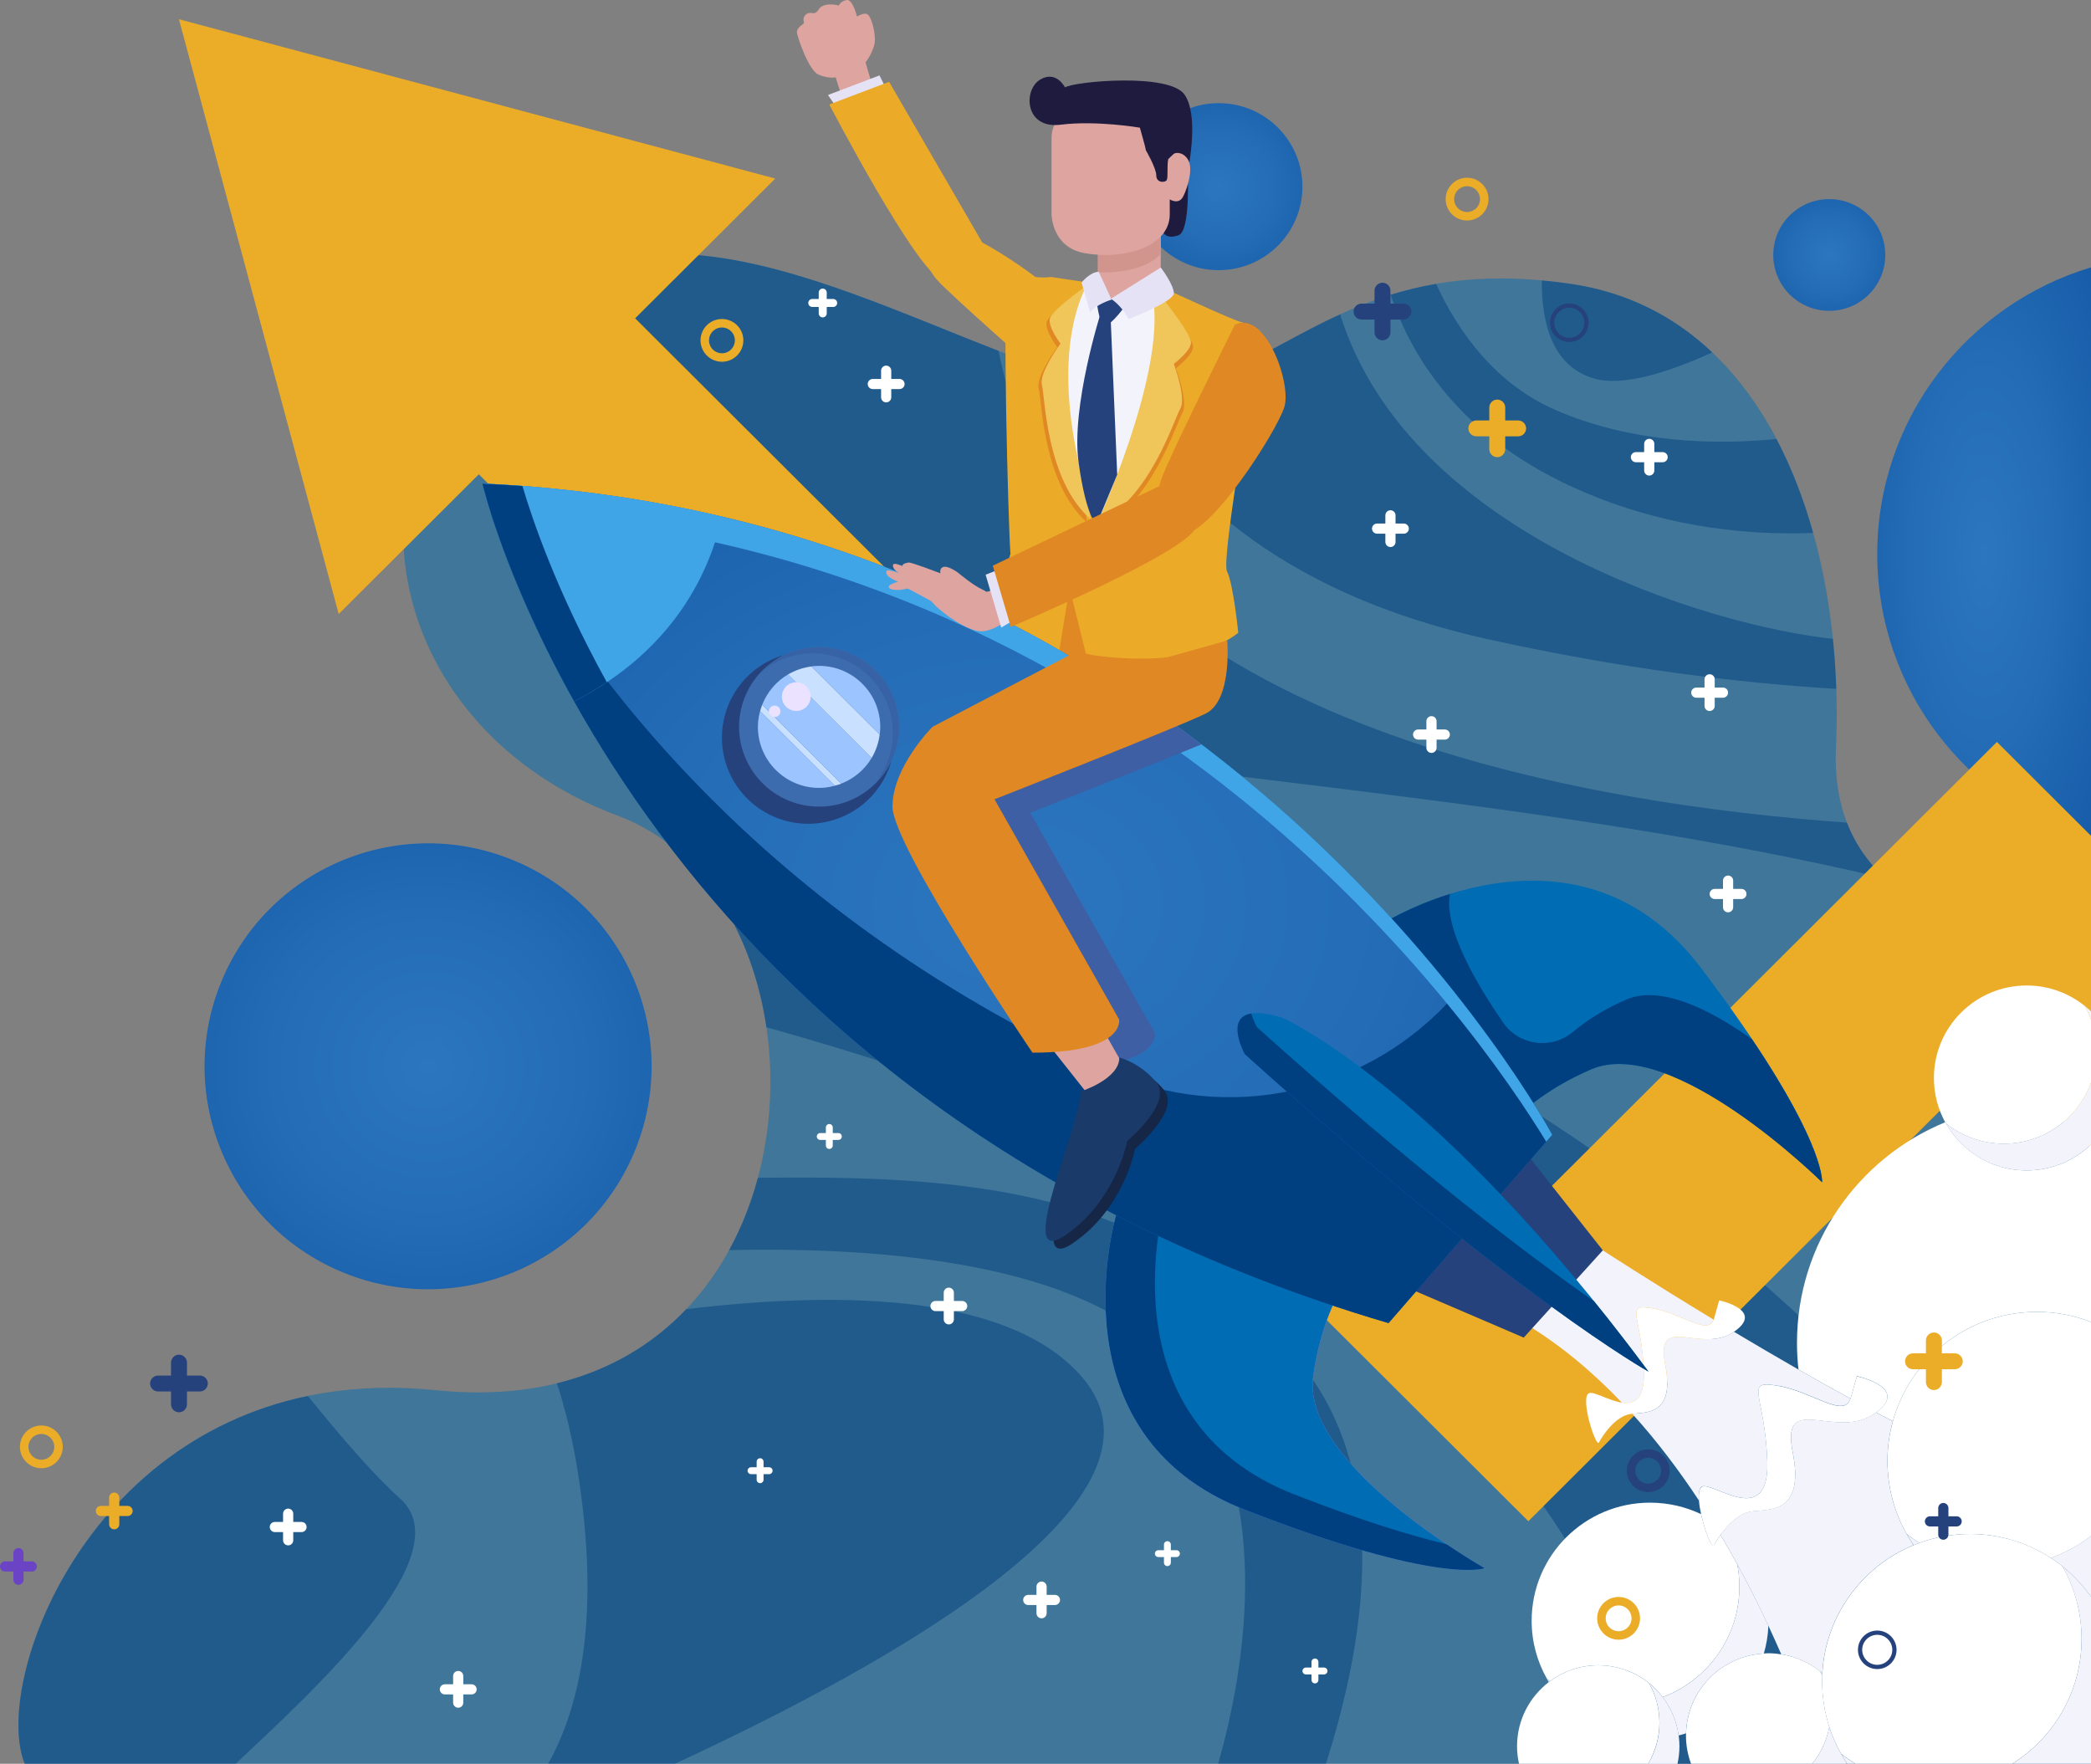 <svg width="492" height="415" viewBox="0 0 492 415" fill="none" xmlns="http://www.w3.org/2000/svg">
<rect x="0" y="0" width="492" height="415" fill="#808080" stroke="none"/>
<g clip-path="url(#clip0_100_32)">
<path opacity="0.5" d="M492 221.143C492 221.143 429.824 224.269 431.99 176.019C434.155 127.769 416.878 73.811 369.717 66.811C306.234 57.386 297.16 103.234 252.213 88.764C207.266 74.294 157.781 41.455 120.626 72.894C76.864 109.932 91.322 171.747 145.416 191.95C201.398 212.864 195.251 336.567 102.635 327.105C25.88 319.273 -2.843 393.808 5.82 415H492V221.143Z" fill="#006CB3"/>
<path d="M80.059 299.119C53.356 287.735 40.959 256.914 52.371 230.277C63.784 203.641 94.683 191.275 121.386 202.659C148.09 214.042 160.486 244.864 149.074 271.501C137.662 298.137 106.763 310.502 80.059 299.119Z" fill="url(#paint0_radial_100_32)"/>
<path d="M492 62.913V197.803C462.914 189.102 441.705 162.213 441.705 130.364C441.705 98.515 462.914 71.615 492 62.913Z" fill="url(#paint1_radial_100_32)"/>
<path d="M286.755 63.565C275.877 63.565 267.058 54.768 267.058 43.917C267.058 33.066 275.877 24.27 286.755 24.27C297.633 24.27 306.452 33.066 306.452 43.917C306.452 54.768 297.633 63.565 286.755 63.565Z" fill="url(#paint2_radial_100_32)"/>
<path d="M430.417 73.135C423.14 73.135 417.241 67.251 417.241 59.993C417.241 52.734 423.14 46.85 430.417 46.85C437.694 46.85 443.593 52.734 443.593 59.993C443.593 67.251 437.694 73.135 430.417 73.135Z" fill="url(#paint3_radial_100_32)"/>
<path d="M206.261 23.57L203.66 14.687C203.66 14.687 205.862 11.791 205.862 9.389C205.862 6.988 204.967 3.995 204.156 3.403C203.358 2.8 201.652 3.898 201.652 3.898C201.652 3.898 200.647 -0.193 199.244 3.45646e-05C197.841 0.205 197.345 1.303 197.345 1.303C197.345 1.303 194.344 0.41 192.844 1.907C192.844 1.907 192.444 2.703 191.84 3.005C191.235 3.307 190.242 2.607 189.432 3.609C188.633 4.61 189.432 5.31 189.033 5.6C188.633 5.902 187.327 6.698 187.532 7.796C187.738 8.895 190.23 16.582 192.638 17.584C195.046 18.585 196.643 18.187 196.643 18.187C196.643 18.187 199.05 26.672 200.551 27.275C202.051 27.878 206.854 26.382 206.261 23.582V23.57Z" fill="#DEA49F"/>
<g opacity="0.5">
<path d="M306.234 298.334C263.9 267.414 219.776 252.824 180.333 241.696C177.841 224.813 170.437 209.353 158.568 199.589C160.842 199.734 163.153 199.855 165.512 199.927C329.791 205.37 433.635 313.408 472.327 362.068C477.687 368.802 484.438 374.438 492 378.903V415.012H388.397C384.55 387.255 367.6 343.156 306.234 298.334Z" fill="#004080"/>
<path d="M374.98 89.03C365.325 86.194 362.675 76.08 362.784 65.979C365.022 66.184 367.321 66.449 369.717 66.811C383.098 68.803 394.072 74.572 402.88 82.923C392.463 87.666 381.755 91.033 374.98 89.042V89.03Z" fill="#004080"/>
<path d="M116.839 76.309C118.049 75.151 119.307 74.016 120.626 72.906C153.075 45.438 194.949 67.029 234.972 82.573C252.201 172.121 377.835 189.476 434.567 193.555C436.636 198.901 439.806 203.21 443.605 206.698C366.22 188.281 276.737 183.08 223.284 172.857C122.876 153.656 116.839 76.321 116.839 76.321V76.309Z" fill="#004080"/>
<path d="M72.448 328.457C80.712 338.715 88.491 347.574 94.093 352.546C108.805 365.58 74.783 396.849 55.437 415.012H5.832C-1.585 396.873 18.402 339.657 72.448 328.457Z" fill="#004080"/>
<path d="M136.015 346.729C134.805 338.968 133.124 331.908 131.043 325.464C143.601 322.386 153.704 316.183 161.459 308.037C199.8 303.439 238.19 304.863 254.681 324.112C278.758 352.232 211.694 390.513 158.785 415H128.974C136.886 400.844 141.097 379.362 136.015 346.729Z" fill="#004080"/>
<path d="M375.791 117.041C344.636 104.875 332.186 84.407 327.226 69.358C330.565 68.32 334.11 67.451 337.909 66.799C343.414 78.844 352.464 90.562 365.845 96.403C384.211 104.417 404.017 104.658 417.979 103.294C421.573 110.113 424.428 117.559 426.618 125.392C411.301 125.983 393.806 124.089 375.791 117.065V117.041Z" fill="#004080"/>
<path d="M274.91 319.429C254.403 297.163 207.822 293.313 171.562 294.146C174.49 288.8 176.74 283.055 178.337 277.117C223.03 276.671 276.374 277.938 308.569 324.112C325.483 348.382 322.422 382.186 311.981 415H286.622C292.611 394.001 301.395 348.165 274.922 319.429H274.91Z" fill="#004080"/>
<path d="M263.295 91.25C283.984 93.748 296.954 82.38 315.32 73.956C331.666 126.321 403.11 147.381 431.264 150.314C431.663 154.224 431.929 158.146 432.062 162.08C409.159 160.717 381.767 157.362 350.492 150.495C299.459 139.283 275.007 113.746 263.295 91.262V91.25Z" fill="#004080"/>
</g>
<path d="M149.445 74.897L359.614 284.54L469.859 174.571L492 196.657V270.045L469.859 247.96L359.614 357.928L112.665 111.598L79.695 144.472L42.104 4.526L182.414 42.011L149.445 74.897Z" fill="#EBAC28"/>
<path d="M445.383 334.407C444.064 333.731 442.746 333.031 441.415 332.331C449.46 326.454 436.926 323.787 436.926 323.787L435.486 328.891C435.462 328.964 435.426 329.012 435.402 329.085C431.3 326.852 427.199 324.547 423.17 322.242C422.94 320.19 422.819 318.102 422.819 315.978C422.819 292.529 437.241 272.447 457.712 264.047C457.76 264.132 457.821 264.216 457.869 264.301C457.869 264.301 457.869 264.301 457.857 264.289C458.111 264.735 458.389 265.182 458.668 265.604C458.789 265.785 458.922 265.966 459.043 266.147C459.273 266.485 459.527 266.811 459.781 267.125C459.914 267.294 460.059 267.475 460.192 267.644C460.555 268.078 460.93 268.489 461.329 268.887C461.462 269.02 461.608 269.152 461.753 269.297C462.067 269.599 462.382 269.889 462.709 270.166C462.866 270.299 463.023 270.432 463.181 270.564C463.628 270.926 464.088 271.276 464.572 271.602C464.705 271.687 464.826 271.771 464.959 271.856C465.358 272.121 465.77 272.363 466.181 272.604C466.35 272.701 466.508 272.785 466.677 272.882C467.209 273.159 467.754 273.425 468.31 273.666C468.407 273.702 468.504 273.738 468.613 273.787C469.109 273.992 469.605 274.173 470.113 274.33C470.283 274.378 470.44 274.438 470.609 274.487C471.214 274.668 471.819 274.825 472.448 274.957C472.497 274.957 472.557 274.969 472.606 274.981C473.186 275.102 473.779 275.187 474.384 275.247C474.553 275.271 474.723 275.283 474.892 275.295C475.546 275.356 476.211 275.392 476.876 275.392C482.756 275.392 488.092 273.063 492.012 269.285V311.042C488.068 309.509 483.773 308.665 479.272 308.665C463.096 308.665 449.485 319.563 445.383 334.407Z" fill="white"/>
<path d="M403.315 363.54C403.569 363.021 404.102 362.14 404.816 361.139C406.195 363.444 407.502 365.749 408.76 368.03C409.087 369.731 409.268 371.493 409.268 373.304C409.268 385.203 401.767 395.353 391.217 399.311C391.204 399.287 391.18 399.263 391.168 399.251C391.083 399.142 390.999 399.022 390.914 398.901C390.067 397.851 389.111 396.898 388.059 396.053C388.047 396.041 388.022 396.017 388.01 396.005C388.01 396.005 388.01 396.005 388.01 396.017C384.732 393.386 380.582 391.817 376.057 391.817C371.822 391.817 367.914 393.205 364.744 395.546C364.49 395.353 364.224 395.184 363.97 394.979C361.695 390.948 360.389 386.314 360.389 381.353C360.389 366.002 372.863 353.56 388.252 353.56C392.547 353.56 396.613 354.537 400.254 356.263C401.138 360.282 402.831 364.494 403.303 363.528L403.315 363.54Z" fill="white"/>
<path d="M364.442 395.787C364.284 395.522 364.127 395.256 363.982 394.991C364.127 395.256 364.297 395.51 364.466 395.775C364.466 395.775 364.466 395.775 364.454 395.787H364.442Z" fill="white"/>
<path d="M409.268 373.315C409.268 371.517 409.087 369.755 408.76 368.042C411.494 373.026 413.938 377.889 416.092 382.5C415.995 384.768 415.632 386.965 415.027 389.053C404.985 389.608 396.988 397.754 396.709 407.843C396.141 408.025 395.56 408.193 394.967 408.338C394.967 408.266 394.943 408.206 394.931 408.133C394.858 407.662 394.786 407.204 394.689 406.757C394.628 406.504 394.568 406.262 394.495 406.021C394.386 405.611 394.265 405.188 394.132 404.79C394.048 404.549 393.963 404.307 393.866 404.066C393.709 403.668 393.552 403.282 393.37 402.895C393.261 402.678 393.164 402.449 393.056 402.232C392.85 401.833 392.632 401.447 392.402 401.061C392.293 400.88 392.184 400.687 392.063 400.506C391.797 400.095 391.507 399.709 391.217 399.323C401.755 395.365 409.268 385.215 409.268 373.315Z" fill="#F3F3FB"/>
<path d="M364.454 395.775C364.297 395.51 364.127 395.256 363.97 394.991C364.224 395.184 364.49 395.365 364.744 395.558C364.647 395.63 364.551 395.703 364.454 395.775Z" fill="#F3F3FB"/>
<path d="M364.442 395.787C364.442 395.787 364.442 395.787 364.454 395.775C364.551 395.703 364.647 395.63 364.744 395.558C367.914 393.229 371.81 391.829 376.057 391.829C380.582 391.829 384.731 393.41 388.01 396.028C389.571 398.792 390.454 401.966 390.454 405.357C390.454 408.749 389.474 412.176 387.805 415H357.412C357.122 413.673 356.952 412.297 356.952 410.873C356.952 404.718 359.893 399.263 364.43 395.775L364.442 395.787Z" fill="white"/>
<path d="M394.144 404.778C394.278 405.189 394.399 405.599 394.507 406.009C394.399 405.599 394.278 405.177 394.144 404.778Z" fill="white"/>
<path d="M392.076 400.506C391.797 400.072 391.495 399.661 391.18 399.251C391.192 399.275 391.217 399.299 391.229 399.311C391.531 399.697 391.809 400.096 392.076 400.494V400.506Z" fill="white"/>
<path d="M394.701 406.745C394.798 407.204 394.87 407.662 394.943 408.121C394.87 407.65 394.798 407.192 394.701 406.745Z" fill="white"/>
<path d="M390.466 405.358C390.466 401.966 389.571 398.792 388.022 396.029C388.022 396.029 388.022 396.029 388.022 396.017C388.035 396.029 388.059 396.053 388.071 396.065C389.123 396.91 390.079 397.863 390.926 398.913C391.023 399.022 391.096 399.142 391.18 399.263C391.495 399.673 391.797 400.084 392.076 400.518C392.197 400.699 392.293 400.88 392.414 401.073C392.644 401.459 392.862 401.846 393.068 402.244C393.177 402.461 393.285 402.678 393.382 402.908C393.564 403.294 393.721 403.68 393.878 404.078C393.975 404.32 394.06 404.561 394.144 404.802C394.278 405.201 394.399 405.623 394.507 406.033C394.568 406.275 394.641 406.516 394.701 406.77C394.798 407.228 394.87 407.687 394.943 408.145C394.943 408.218 394.967 408.278 394.979 408.351C395.003 408.507 395.028 408.652 395.04 408.797C395.112 409.485 395.161 410.185 395.161 410.897C395.161 412.309 394.991 413.697 394.701 415.025H387.817C389.486 412.188 390.466 408.906 390.466 405.382V405.358Z" fill="#F3F3FB"/>
<path d="M388.93 307.868C381.985 306.673 386.292 309.304 386.776 322.736C387.006 329.29 384.514 330.448 381.622 330.026C374.774 322.845 367.128 316.4 358.658 311.32C358.658 311.32 355.464 294.653 377.133 294.194C377.133 294.194 388.095 301.339 403.194 310.487C401.815 314.3 395.717 309.039 388.918 307.868H388.93Z" fill="#F3F3FB"/>
<path d="M434.651 415H434.361C434.397 414.904 434.434 414.807 434.47 414.71C434.53 414.807 434.591 414.904 434.651 415Z" fill="#F3F3FB"/>
<path d="M418.403 326.067C410.151 324.643 415.269 327.769 415.838 343.736C416.406 359.702 403.315 348.78 400.569 349.734C399.807 349.999 399.613 351.315 399.746 353.053C395.112 346.029 389.898 339.089 384.066 332.657C387.744 332.283 394.108 332.741 391.809 320.999C389.414 308.821 400.194 318.609 407.852 313.444C407.901 313.407 407.937 313.383 407.985 313.347C412.801 316.219 417.919 319.237 423.17 322.242C427.198 324.547 431.312 326.852 435.401 329.084C433.817 333.779 426.533 327.443 418.403 326.043V326.067Z" fill="#F3F3FB"/>
<path d="M408.76 368.042C407.514 365.761 406.195 363.456 404.816 361.151C406.473 358.87 409.159 355.997 412.135 355.599C416.406 355.032 424.658 356.166 421.815 341.684C418.971 327.202 431.772 338.848 440.882 332.705C441.076 332.584 441.233 332.452 441.403 332.331C442.733 333.031 444.052 333.731 445.371 334.407C444.548 337.376 444.101 340.501 444.101 343.736C444.101 349.987 445.746 355.841 448.613 360.921C448.989 361.585 449.388 362.237 449.799 362.876C449.944 363.094 450.09 363.323 450.247 363.54C438.184 368.512 429.534 380.05 428.771 393.687C428.614 393.555 428.457 393.422 428.299 393.289C428.275 393.277 428.263 393.253 428.251 393.241C428.251 393.241 428.251 393.241 428.251 393.253C425.662 391.177 422.54 389.765 419.116 389.234C418.173 387.062 417.156 384.805 416.068 382.476C413.914 377.878 411.47 373.002 408.736 368.018L408.76 368.042Z" fill="#F3F3FB"/>
<path d="M400.557 349.746C403.303 348.78 416.406 359.714 415.826 343.748C415.257 327.781 410.127 324.655 418.391 326.08C426.521 327.48 433.805 333.815 435.389 329.121C435.414 329.048 435.45 329 435.474 328.928L436.914 323.823C436.914 323.823 449.448 326.49 441.403 332.367C441.233 332.488 441.064 332.609 440.882 332.741C431.772 338.872 418.959 327.238 421.815 341.72C424.658 356.203 416.406 355.068 412.135 355.635C409.159 356.034 406.473 358.906 404.816 361.187C404.09 362.176 403.569 363.07 403.315 363.588C402.831 364.554 401.15 360.342 400.267 356.323C400.012 355.201 399.831 354.078 399.758 353.101C399.625 351.375 399.807 350.048 400.581 349.782L400.557 349.746Z" fill="white"/>
<path d="M391.797 320.998C394.108 332.741 387.732 332.27 384.054 332.657C383.921 332.669 383.776 332.681 383.655 332.705C380.061 333.187 376.952 337.955 376.238 339.391C375.524 340.827 371.616 328.589 373.927 327.781C375.113 327.37 378.585 329.579 381.622 330.026C384.514 330.448 387.006 329.289 386.776 322.736C386.292 309.304 381.985 306.673 388.93 307.868C395.729 309.038 401.815 314.3 403.206 310.487C403.231 310.402 403.279 310.342 403.303 310.257L404.513 305.961C404.513 305.961 415.378 308.266 407.986 313.359C407.937 313.395 407.901 313.419 407.852 313.455C400.194 318.621 389.414 308.821 391.809 321.01L391.797 320.998Z" fill="white"/>
<path d="M450.283 363.552C450.283 363.552 450.271 363.552 450.259 363.552C450.114 363.335 449.956 363.105 449.811 362.888C449.956 363.117 450.126 363.323 450.271 363.552H450.283Z" fill="white"/>
<path d="M448.626 360.933C449.001 361.597 449.4 362.249 449.811 362.888C449.388 362.249 449.001 361.597 448.626 360.933Z" fill="white"/>
<path d="M463.531 360.933C459.333 360.933 455.316 361.67 451.59 363.033C450.574 362.37 449.569 361.682 448.626 360.933C445.758 355.853 444.113 349.987 444.113 343.748C444.113 340.513 444.56 337.388 445.383 334.419C449.485 319.587 463.096 308.677 479.272 308.677C483.761 308.677 488.056 309.522 492.012 311.054V361.404C489.169 363.588 485.987 365.338 482.551 366.569C477.082 363.009 470.561 360.933 463.543 360.933H463.531Z" fill="white"/>
<path d="M449.823 362.888C449.4 362.249 449.013 361.597 448.638 360.933C449.581 361.693 450.586 362.381 451.602 363.033C451.166 363.19 450.731 363.371 450.295 363.552C450.138 363.335 449.981 363.118 449.835 362.888H449.823Z" fill="#F3F3FB"/>
<path d="M491.77 375.367C491.443 374.909 491.093 374.462 490.742 374.016C490.718 373.98 490.693 373.943 490.657 373.907C489.072 371.94 487.269 370.142 485.297 368.561C484.414 367.849 483.482 367.185 482.539 366.557C485.975 365.326 489.157 363.564 492 361.392V375.681C492 375.681 491.952 375.621 491.927 375.585C491.867 375.512 491.819 375.428 491.758 375.355L491.77 375.367Z" fill="#F3F3FB"/>
<path d="M474.372 275.259C474.541 275.283 474.711 275.295 474.88 275.307C474.711 275.295 474.541 275.271 474.372 275.259Z" fill="white"/>
<path d="M472.435 274.957C472.435 274.957 472.545 274.969 472.593 274.981C472.545 274.981 472.484 274.969 472.435 274.957Z" fill="white"/>
<path d="M471.492 269.104C466.326 269.104 461.595 267.318 457.857 264.325C457.808 264.24 457.748 264.156 457.699 264.071C456.006 260.97 455.038 257.422 455.038 253.644C455.038 241.624 464.814 231.873 476.864 231.873C482.042 231.873 486.785 233.683 490.524 236.676C491.104 237.702 491.588 238.788 492 239.91V254.718C488.963 263.094 480.941 269.104 471.492 269.104Z" fill="white"/>
<path d="M468.298 273.666C468.395 273.702 468.492 273.738 468.601 273.787C468.504 273.751 468.407 273.714 468.298 273.666Z" fill="white"/>
<path d="M461.317 268.911C461.45 269.043 461.596 269.176 461.741 269.321C461.596 269.188 461.45 269.055 461.317 268.911Z" fill="white"/>
<path d="M459.756 267.149C459.89 267.318 460.035 267.499 460.168 267.668C460.023 267.499 459.89 267.33 459.756 267.149Z" fill="white"/>
<path d="M466.169 272.616C466.338 272.712 466.496 272.797 466.665 272.893C466.496 272.809 466.338 272.712 466.169 272.616Z" fill="white"/>
<path d="M458.656 265.628C458.777 265.809 458.91 265.99 459.031 266.171C458.91 265.99 458.777 265.822 458.656 265.628Z" fill="white"/>
<path d="M464.56 271.614C464.693 271.699 464.826 271.783 464.947 271.868C464.814 271.783 464.681 271.711 464.56 271.614Z" fill="white"/>
<path d="M490.512 236.652C490.512 236.652 490.572 236.7 490.597 236.724C490.73 236.833 490.851 236.942 490.984 237.05C491.335 237.34 491.673 237.654 492 237.967V239.898C491.589 238.776 491.105 237.69 490.524 236.664C490.524 236.664 490.524 236.664 490.524 236.652H490.512Z" fill="#F3F3FB"/>
<path d="M474.88 275.307C474.711 275.295 474.541 275.271 474.372 275.259C473.767 275.186 473.174 275.102 472.593 274.993C472.545 274.993 472.485 274.981 472.436 274.969C471.819 274.836 471.202 274.679 470.597 274.498C470.428 274.45 470.27 274.39 470.101 274.342C469.593 274.173 469.085 273.992 468.601 273.798C468.504 273.762 468.407 273.726 468.298 273.678C467.742 273.436 467.197 273.171 466.665 272.893C466.496 272.809 466.338 272.712 466.169 272.616C465.758 272.386 465.346 272.133 464.947 271.867C464.814 271.783 464.681 271.711 464.56 271.614C464.076 271.288 463.616 270.938 463.168 270.576C463.011 270.443 462.854 270.311 462.697 270.178C462.37 269.9 462.043 269.611 461.741 269.309C461.596 269.176 461.45 269.043 461.317 268.899C460.918 268.5 460.543 268.078 460.18 267.656C460.035 267.487 459.902 267.318 459.769 267.137C459.515 266.823 459.273 266.497 459.031 266.159C458.91 265.978 458.777 265.809 458.656 265.616C458.365 265.182 458.099 264.747 457.845 264.301C457.845 264.301 457.845 264.301 457.857 264.313C461.596 267.294 466.326 269.092 471.492 269.092C480.942 269.092 488.963 263.094 492 254.706V269.285C488.08 273.062 482.744 275.391 476.864 275.391C476.199 275.391 475.533 275.355 474.88 275.295V275.307Z" fill="#F3F3FB"/>
<path d="M396.722 407.844C397 397.754 404.985 389.608 415.039 389.053C415.402 389.029 415.765 388.993 416.128 388.993C417.157 388.993 418.161 389.101 419.153 389.246C422.577 389.777 425.71 391.189 428.287 393.265C428.457 393.579 428.626 393.893 428.784 394.206C428.759 394.677 428.747 395.16 428.747 395.642C428.747 399.372 429.34 402.956 430.429 406.323C429.824 409.569 428.408 412.538 426.4 415H397.895C397.133 412.925 396.697 410.704 396.697 408.363C396.697 408.182 396.722 408.013 396.722 407.832V407.844Z" fill="white"/>
<path d="M428.796 393.699C428.796 393.699 428.796 393.699 428.796 393.711C428.638 393.579 428.493 393.422 428.324 393.289C428.481 393.422 428.638 393.555 428.796 393.687V393.699Z" fill="white"/>
<path d="M428.324 393.301C428.481 393.434 428.638 393.578 428.796 393.723C428.796 393.88 428.783 394.049 428.771 394.218C428.614 393.904 428.457 393.578 428.275 393.277C428.275 393.277 428.275 393.277 428.275 393.265C428.299 393.277 428.312 393.301 428.324 393.313V393.301Z" fill="#F3F3FB"/>
<path d="M430.417 406.335C431.131 408.556 432.074 410.668 433.199 412.671C433.575 413.335 433.962 413.974 434.385 414.614C434.409 414.65 434.434 414.686 434.458 414.723C434.421 414.819 434.385 414.916 434.349 415.012H426.388C428.408 412.55 429.812 409.581 430.417 406.335Z" fill="#F3F3FB"/>
<path d="M490.742 374.016C491.093 374.45 491.431 374.909 491.77 375.367C491.443 374.909 491.093 374.462 490.742 374.016Z" fill="white"/>
<path d="M492 375.693C492 375.693 491.952 375.633 491.927 375.597C491.952 375.633 491.976 375.657 492 375.693Z" fill="white"/>
<path d="M490.657 373.919C489.072 371.952 487.269 370.154 485.297 368.573C487.269 370.154 489.072 371.94 490.657 373.919Z" fill="white"/>
<path d="M433.2 412.659C432.074 410.655 431.131 408.543 430.417 406.323C429.328 402.956 428.735 399.371 428.735 395.642C428.735 395.159 428.747 394.689 428.771 394.206C428.771 394.037 428.771 393.88 428.796 393.711C428.796 393.711 428.796 393.711 428.796 393.699C429.546 380.062 438.196 368.524 450.271 363.552C450.271 363.552 450.283 363.552 450.295 363.552C450.731 363.371 451.166 363.202 451.602 363.033C455.328 361.681 459.345 360.933 463.543 360.933C470.561 360.933 477.082 363.009 482.551 366.569C483.507 367.197 484.426 367.86 485.309 368.572C488.153 373.605 489.786 379.398 489.786 385.589C489.786 397.996 483.265 408.869 473.452 415H436.575C435.414 414.276 434.288 413.504 433.224 412.659H433.2Z" fill="white"/>
<path d="M433.212 412.659C433.587 413.322 433.974 413.962 434.397 414.602C433.986 413.974 433.587 413.322 433.212 412.659Z" fill="white"/>
<path d="M434.385 414.602C434.47 414.735 434.579 414.868 434.663 415H434.639C434.579 414.904 434.518 414.807 434.458 414.711C434.434 414.674 434.409 414.638 434.385 414.602Z" fill="white"/>
<path d="M489.774 385.589C489.774 379.41 488.14 373.605 485.297 368.573C487.269 370.154 489.072 371.952 490.657 373.919C490.681 373.955 490.705 373.992 490.742 374.028C491.093 374.462 491.431 374.921 491.77 375.379C491.831 375.452 491.879 375.536 491.939 375.609C491.964 375.645 491.988 375.681 492.012 375.705V415.012H473.452C483.265 408.87 489.786 397.996 489.786 385.601L489.774 385.589Z" fill="#F3F3FB"/>
<path d="M434.385 414.602C433.974 413.974 433.575 413.322 433.2 412.659C434.264 413.516 435.389 414.276 436.551 415H434.663C434.567 414.867 434.47 414.734 434.385 414.602Z" fill="#F3F3FB"/>
<path fill-rule="evenodd" clip-rule="evenodd" d="M262.63 285.939C262.63 285.939 247.192 337.351 292.913 355.213C338.635 373.074 349.282 368.971 349.282 368.971C349.282 368.971 306.125 344.592 308.968 323.907C311.812 303.233 322.047 294.448 322.047 294.448C322.047 294.448 273.664 272.628 262.63 285.927V285.939Z" fill="#A07FEE"/>
<path fill-rule="evenodd" clip-rule="evenodd" d="M262.63 285.939C262.63 285.939 247.192 337.351 292.913 355.213C338.635 373.074 349.282 368.971 349.282 368.971C349.282 368.971 306.125 344.592 308.968 323.907C311.812 303.233 322.047 294.448 322.047 294.448C322.047 294.448 273.664 272.628 262.63 285.927V285.939Z" fill="#006CB3"/>
<path fill-rule="evenodd" clip-rule="evenodd" d="M262.63 285.94C265.134 282.922 269.575 281.716 274.934 281.655C274.705 281.885 274.45 282.09 274.245 282.343C274.245 282.343 258.807 333.755 304.528 351.616C320.293 357.771 331.884 361.32 340.305 363.323C345.519 366.835 349.282 368.971 349.282 368.971C349.282 368.971 338.635 373.074 292.913 355.213C247.192 337.351 262.63 285.94 262.63 285.94Z" fill="#004080"/>
<path fill-rule="evenodd" clip-rule="evenodd" d="M325.181 217.378C325.181 217.378 370.624 188.667 400.23 227.745C429.824 266.823 428.735 278.167 428.735 278.167C428.735 278.167 393.54 243.301 374.351 251.629C355.162 259.956 349.451 272.145 349.451 272.145C349.451 272.145 315.32 231.571 325.181 217.39V217.378Z" fill="#006CB3"/>
<path fill-rule="evenodd" clip-rule="evenodd" d="M325.181 217.378C325.181 217.378 331.593 213.323 341.164 210.342C339.688 218.283 347.225 231.269 353.698 240.622C357.461 246.053 365.047 247.031 370.116 242.782C373.165 240.236 377.254 237.521 382.638 235.191C390.914 231.607 402.819 237.834 412.232 244.52C429.473 270.178 428.711 278.167 428.711 278.167C428.711 278.167 393.515 243.301 374.327 251.629C355.138 259.956 349.427 272.145 349.427 272.145C349.427 272.145 315.296 231.571 325.157 217.39L325.181 217.378Z" fill="#004080"/>
<path d="M208.524 20.927L206.939 17.741L194.816 22.351L197.102 25.67L208.524 20.927Z" fill="#E6E2F6"/>
<path d="M246.2 89.235C246.2 89.235 223.006 68.863 220.393 65.749C217.779 62.636 215.335 57.024 220.006 54.007C224.664 51.002 246.018 66.039 249.176 69.998C252.334 73.956 253.048 89.609 246.2 89.235Z" fill="#EBAB28"/>
<path d="M232.238 58.991L209.201 19.249L195.13 24.584C195.13 24.584 215.832 64.337 221.784 65.954C227.725 67.572 233.762 68.332 232.25 59.003L232.238 58.991Z" fill="#EBAB28"/>
<path d="M274.68 68.996L258.02 122.87L255.492 67.487C255.492 67.487 265.582 71.518 274.668 68.996H274.68Z" fill="white"/>
<path d="M239.606 146.343C240.356 143.893 259.049 131.8 259.049 131.8L286.767 150.531C286.767 150.531 286.695 151.556 286.574 153.101C276.011 160.475 262.908 159.051 262.908 159.051L255.504 156.625L249.648 157.494C243.865 157.82 240.477 155.346 238.432 153.174C238.88 150.024 239.327 147.236 239.606 146.331V146.343Z" fill="#E08823"/>
<path d="M256 66.474L247.337 65.17C244.336 65.617 242.606 64.543 239.884 65.858C239.182 66.196 237.706 67.065 237.234 67.065C235.722 67.065 237.246 124.27 237.755 130.304C237.755 130.304 232.794 146.367 234.306 147.876C235.819 149.384 239.352 155.431 248.946 154.924L251.656 138.305L255.516 153.886C255.516 153.886 279.242 158.448 291.353 148.889C291.353 148.889 290.215 137.436 288.703 134.419C287.191 131.402 296.24 80.666 296.749 79.158C297.257 77.649 294.28 76.261 292.236 75.851C290.215 75.441 273.18 67.487 273.18 67.487C273.18 67.487 258.54 70.504 256.024 66.486L256 66.474Z" fill="#EBAB28"/>
<path d="M254.717 68.187C254.717 68.187 246.829 73.787 246.272 75.73C245.716 77.661 248.765 81.68 248.765 81.68C248.765 81.68 243.635 88.595 244.397 91.431C245.159 94.267 245.353 113.698 255.818 122.978C255.818 122.978 249.938 85.288 257.645 68.308C257.645 68.308 255.951 67.499 254.717 68.199V68.187Z" fill="#E08823"/>
<path d="M255.479 67.355C255.479 67.355 247.591 72.954 247.034 74.897C246.478 76.828 249.527 80.847 249.527 80.847C249.527 80.847 244.397 87.762 245.159 90.598C245.921 93.434 246.115 112.865 256.58 122.146C256.58 122.146 250.7 84.456 258.407 67.475C258.407 67.475 256.714 66.667 255.479 67.367V67.355Z" fill="#F0C65B"/>
<path d="M273.168 70.504C273.168 70.504 277.209 102.727 258.02 123.364C258.02 123.364 244.893 89.633 255.492 67.475L273.156 70.492L273.168 70.504Z" fill="#F3F3FB"/>
<path d="M258.335 57.096V67.282C258.335 67.282 260.452 71.844 267.131 71.494C273.821 71.144 273.12 67.282 273.12 67.282V51.484L258.335 57.108V57.096Z" fill="#DEA49F"/>
<path d="M279.459 40.236C279.459 40.236 280.161 54.284 277.342 55.334C274.523 56.384 273.797 54.791 273.797 54.791C273.797 54.791 275.225 45.86 273.821 44.798C272.418 43.736 274.172 36.725 274.172 36.725C274.172 36.725 273.93 36.664 273.555 36.58L280.488 32.127C280.306 36.435 279.459 40.236 279.459 40.236Z" fill="#1E1B3E"/>
<path d="M273.12 59.8C270.071 62.974 264.142 64.35 258.335 64.084V57.096L273.12 51.472V59.8Z" fill="#D2958E"/>
<path d="M247.422 32.513V50.422C247.422 50.422 247.422 58.146 255.165 59.558C264.275 61.212 275.237 58.158 275.237 50.422V46.91C275.237 46.91 277.354 48.31 278.407 46.211C279.459 44.099 280.875 39.537 279.459 37.437C278.056 35.325 275.588 35.687 274.886 37.437V32.525C274.886 32.525 274.535 25.501 263.622 24.801C252.709 24.101 247.422 26.913 247.422 32.525V32.513Z" fill="#DEA49F"/>
<path d="M244.603 18.815C248.474 16.353 250.592 20.565 250.592 20.565C252.709 19.165 275.237 17.053 278.758 22.315C280.343 24.692 280.645 28.578 280.488 32.114L274.886 37.413C273.64 37.111 269.611 35.578 269.611 35.301C269.611 34.951 268.207 30.039 268.207 30.039C268.207 30.039 257.996 28.289 249.551 29.339C241.106 30.389 240.755 21.265 244.627 18.803L244.603 18.815Z" fill="#1E1B3E"/>
<path d="M269.599 35.325C269.599 35.325 272.067 39.536 272.067 41.298C272.067 43.06 274.184 43.048 274.535 42.348C274.886 41.648 274.535 38.837 274.886 37.437C275.237 36.037 270.663 34.624 269.611 35.325H269.599Z" fill="#1E1B3E"/>
<path d="M274.692 72.013C274.692 72.013 280.73 79.568 280.73 81.583C280.73 83.599 276.689 86.616 276.689 86.616C276.689 86.616 279.713 94.665 278.201 97.188C276.689 99.71 271.135 118.332 258.516 124.378C258.516 124.378 274.571 89.754 271.849 71.325C271.849 71.325 273.7 71.011 274.692 72.025V72.013Z" fill="#E08823"/>
<path d="M274.196 71.011C274.196 71.011 280.234 78.566 280.234 80.581C280.234 82.597 276.193 85.614 276.193 85.614C276.193 85.614 279.217 93.676 277.705 96.186C276.193 98.708 270.639 117.33 258.02 123.376C258.02 123.376 274.075 88.752 271.353 70.323C271.353 70.323 273.204 70.009 274.196 71.023V71.011Z" fill="#F0C65B"/>
<path d="M265.086 71.518C265.086 71.518 261.553 76.551 260.041 76.551C258.528 76.551 258.02 70.504 258.02 70.504C258.02 70.504 259.533 68.996 265.086 71.506V71.518Z" fill="#25427D"/>
<path d="M273.12 62.95L261.372 70.299C261.372 70.299 263.574 71.518 265.594 75.042C265.594 75.042 276.193 71.011 276.193 68.996C276.193 66.98 273.12 62.938 273.12 62.938V62.95Z" fill="#E6E2F6"/>
<path d="M258.528 63.963L261.553 70.504C261.553 70.504 258.02 71.506 256.508 73.522L254.487 66.474C254.487 66.474 256.508 63.951 258.528 63.951V63.963Z" fill="#E6E2F6"/>
<path d="M261.372 75.838L262.872 111.682L258.02 123.376C258.02 123.376 255.613 121.928 253.786 108.81C251.959 95.691 259.024 73.534 259.024 73.534C259.024 73.534 261.19 72.616 261.372 75.851V75.838Z" fill="#25427D"/>
<path fill-rule="evenodd" clip-rule="evenodd" d="M354 264.868L377.133 294.194L358.525 314.723L319.192 297.851C319.192 297.851 314.231 277.877 354 264.855V264.868Z" fill="#25427D"/>
<path d="M290.566 76.382C290.566 76.382 274.656 108.375 273.216 112.853C271.777 117.33 271.631 124.426 277.959 125.609C284.287 126.792 300.56 101.327 302.217 95.703C303.875 90.079 297.753 72.978 290.566 76.382Z" fill="#E08823"/>
<path fill-rule="evenodd" clip-rule="evenodd" d="M365.216 266.992C365.216 266.992 287.457 121.627 113.499 113.77C113.499 113.77 147.098 258.399 326.705 311.307L365.204 266.992H365.216Z" fill="url(#paint4_radial_100_32)"/>
<path fill-rule="evenodd" clip-rule="evenodd" d="M342.531 233.864C357.824 253.185 365.216 266.992 365.216 266.992L326.718 311.307C151.357 259.654 115.181 120.589 113.572 114.035C133.62 153.705 176.026 213.323 260.331 251.87C288.642 264.807 322.144 257.337 342.531 233.864Z" fill="#004080"/>
<path fill-rule="evenodd" clip-rule="evenodd" d="M115.459 120.589C114.08 116.232 113.511 113.782 113.511 113.782C287.457 121.639 365.228 267.004 365.228 267.004L363.813 268.621C348.036 242.722 269.538 127.721 115.459 120.589Z" fill="#40A5E7"/>
<path d="M225.22 141.829C225.22 141.829 221.07 138.329 220.114 137.147L215.408 134.95C215.408 134.95 212.674 134.19 212.359 133.442C212.045 132.693 213.146 132.476 213.763 132.356C214.392 132.235 221.288 134.902 221.288 134.902C221.288 134.902 224.639 137.871 225.087 139.235C225.523 140.61 225.22 141.829 225.22 141.829Z" fill="#DEA49F"/>
<path d="M221.808 142.083L216.364 139.331C216.364 139.331 209.964 136.362 209.238 135.795C208.512 135.216 208.137 134.202 209.056 134.202C209.964 134.202 215.202 135.964 215.202 135.964C215.202 135.964 221.203 138.703 221.869 139.138C222.534 139.572 221.82 142.095 221.82 142.095L221.808 142.083Z" fill="#DEA49F"/>
<path d="M222.752 141.552L217.55 138.366C217.55 138.366 211.403 134.902 210.726 134.262C210.048 133.635 209.758 132.585 210.665 132.657C211.573 132.73 216.642 134.902 216.642 134.902C216.642 134.902 222.401 138.112 223.03 138.595C223.647 139.078 222.752 141.54 222.752 141.54V141.552Z" fill="#DEA49F"/>
<path d="M234.682 142.264C234.682 142.264 233.387 139.717 231.185 138.728C228.971 137.738 225.523 134.83 225.523 134.83C225.523 134.83 223.115 132.983 221.905 133.418C220.695 133.852 221.276 135.904 222.341 136.471C223.405 137.038 226.648 138.269 225.535 140.248C224.422 142.228 226.987 143.929 229.419 144.062C231.838 144.195 234.682 142.252 234.682 142.252V142.264Z" fill="#DEA49F"/>
<path d="M240.295 143.072C240.295 143.072 234.246 149.457 229.866 148.431C225.486 147.405 220.635 142.988 220.635 142.988C220.635 142.988 218.009 140.984 217.658 137.943C217.658 137.943 217.308 135.421 218.856 134.576C220.405 133.731 228.33 138.631 230.725 139.343C233.121 140.043 241.602 134.226 241.602 134.226C241.602 134.226 244.506 140.309 240.295 143.084V143.072Z" fill="#DEA49F"/>
<path d="M220.308 138.523C220.308 138.523 214.476 136.35 214.283 136.266C214.101 136.181 209.71 137.026 209.189 137.859C208.669 138.692 210.944 139.186 213.557 138.462C213.557 138.462 219.679 141.624 220.332 142.228C220.998 142.843 222.123 140.647 220.308 138.511V138.523Z" fill="#DEA49F"/>
<path d="M235.226 133.9L231.911 135.228L235.577 147.646L239.073 145.631L235.226 133.9Z" fill="#E6E2F6"/>
<path d="M275.104 113.275L233.593 133.104L237.839 147.514C237.839 147.514 279.181 130.014 281.25 124.221C283.331 118.428 284.565 112.503 275.104 113.275Z" fill="#E08823"/>
<path fill-rule="evenodd" clip-rule="evenodd" d="M301.588 239.415C301.588 239.415 337.655 255.008 387.889 322.736C387.889 322.736 356.372 305.165 292.913 248.056C292.913 248.056 285.388 234.6 301.576 239.415H301.588Z" fill="#006CB3"/>
<path fill-rule="evenodd" clip-rule="evenodd" d="M294.414 238.474C294.934 240.224 295.72 241.648 295.72 241.648C333.396 275.561 359.82 295.534 375.065 306.166C379.227 311.308 383.498 316.811 387.889 322.724C387.889 322.724 356.372 305.153 292.913 248.044C292.913 248.044 288.146 239.5 294.402 238.474H294.414Z" fill="#004080"/>
<path d="M170.824 179.709C167.421 169.045 173.328 157.649 184.018 154.254C194.709 150.859 206.134 156.751 209.538 167.415C212.941 178.078 207.034 189.475 196.343 192.87C185.653 196.265 174.228 190.372 170.824 179.709Z" fill="#25427D"/>
<path d="M177.83 182.488C171.477 174.278 172.997 162.485 181.227 156.148C189.457 149.81 201.279 151.327 207.633 159.536C213.987 167.745 212.466 179.538 204.237 185.876C196.007 192.214 184.184 190.697 177.83 182.488Z" fill="#3D6CAE"/>
<path fill-rule="evenodd" clip-rule="evenodd" d="M179.341 165.822L197.949 184.383C197.453 184.576 196.945 184.721 196.425 184.866L178.845 167.33C178.991 166.823 179.148 166.316 179.341 165.834V165.822Z" fill="#C9E0FF"/>
<path fill-rule="evenodd" clip-rule="evenodd" d="M190.92 156.806L206.987 172.833C206.733 174.813 206.08 176.671 205.088 178.337L185.403 158.701C187.048 157.736 188.911 157.072 190.92 156.818V156.806Z" fill="#C9E0FF"/>
<path fill-rule="evenodd" clip-rule="evenodd" d="M135.108 165.025C118.545 135.421 113.511 113.77 113.511 113.77C133.583 114.675 152.361 117.439 169.904 121.566C167.109 134.069 158.906 152.824 135.108 165.025Z" fill="#40A5E7"/>
<path fill-rule="evenodd" clip-rule="evenodd" d="M179.341 165.821C180.515 162.841 182.644 160.318 185.415 158.689L205.1 178.324C203.479 181.052 200.974 183.2 197.949 184.371L179.341 165.809V165.821Z" fill="#9CC5FF"/>
<path fill-rule="evenodd" clip-rule="evenodd" d="M122.936 114.361C125.066 121.651 130.825 138.872 142.779 160.523C140.419 162.104 137.866 163.613 135.096 165.037C118.532 135.433 113.499 113.782 113.499 113.782C116.681 113.927 119.815 114.132 122.936 114.361Z" fill="#004080"/>
<path fill-rule="evenodd" clip-rule="evenodd" d="M196.425 184.866C195.651 185.083 194.852 185.252 194.017 185.324C186.105 186.036 179.111 180.219 178.386 172.326C178.228 170.589 178.398 168.911 178.833 167.33L196.413 184.866H196.425Z" fill="#9CC5FF"/>
<path d="M242.425 191.25L271.74 243.048C271.74 243.048 273.313 250.868 251.354 250.868C251.354 250.868 218.421 202.365 218.421 192.976C218.421 183.586 227.834 174.197 227.834 174.197L258.214 158.303C266.925 163.709 275.092 169.357 282.702 175.138C267.965 181.221 242.437 191.238 242.437 191.238L242.425 191.25Z" fill="#3E5FA3"/>
<path fill-rule="evenodd" clip-rule="evenodd" d="M191.428 156.734C199.341 156.022 206.334 161.839 207.06 169.732C207.157 170.782 207.12 171.819 206.999 172.821L190.932 156.794C191.101 156.77 191.259 156.734 191.428 156.722V156.734Z" fill="#9CC5FF"/>
<path d="M258.02 239.584L265.401 252.631C265.401 252.631 261.916 259.027 255.504 256.891L244.276 242.686C244.276 242.686 243.731 235.855 258.02 239.584Z" fill="#DEA49F"/>
<path d="M288.763 150.712C288.763 150.712 289.998 164.759 283.718 167.885C277.439 171.011 234.004 188.064 234.004 188.064L263.32 239.862C263.32 239.862 264.892 247.682 242.933 247.682C242.933 247.682 210 199.179 210 189.79C210 180.4 219.413 171.011 219.413 171.011L253.483 153.186L266.465 156.927L288.763 150.712Z" fill="#E08823"/>
<path d="M265.207 250.651C265.207 250.651 270.107 251.822 273.954 256.553C277.802 261.284 267.058 270.311 267.058 270.311C267.058 270.311 264.457 284.516 252.249 292.638C240.041 300.76 257.246 263.854 255.879 258.737C255.879 258.737 265.28 255.805 265.207 250.651Z" fill="#152647"/>
<path d="M263.368 248.817C263.368 248.817 268.268 249.988 272.115 254.718C275.963 259.449 265.219 268.477 265.219 268.477C265.219 268.477 262.618 282.681 250.41 290.803C238.202 298.925 255.407 262.02 254.04 256.903C254.04 256.903 263.441 253.97 263.368 248.817Z" fill="#1A3B69"/>
<path fill-rule="evenodd" clip-rule="evenodd" d="M183.975 163.903C183.975 165.773 185.488 167.282 187.363 167.282C189.238 167.282 190.751 165.773 190.751 163.903C190.751 162.032 189.238 160.523 187.363 160.523C185.488 160.523 183.975 162.032 183.975 163.903Z" fill="#EAE2FE"/>
<path d="M182.281 168.718C181.533 168.718 180.926 168.113 180.926 167.366C180.926 166.62 181.533 166.015 182.281 166.015C183.03 166.015 183.636 166.62 183.636 167.366C183.636 168.113 183.03 168.718 182.281 168.718Z" fill="#EAE2FE"/>
<path d="M341.151 46.85C341.151 49.071 342.966 50.881 345.193 50.881C347.419 50.881 349.234 49.071 349.234 46.85C349.234 44.629 347.419 42.819 345.193 42.819C342.966 42.819 341.151 44.629 341.151 46.85Z" stroke="#EBAC28" stroke-width="2" stroke-miterlimit="10"/>
<path d="M376.807 380.774C376.807 382.995 378.622 384.805 380.848 384.805C383.074 384.805 384.889 382.995 384.889 380.774C384.889 378.553 383.074 376.743 380.848 376.743C378.622 376.743 376.807 378.553 376.807 380.774Z" stroke="#EBAC28" stroke-width="2" stroke-miterlimit="10"/>
<path d="M165.827 80.087C165.827 82.307 167.642 84.118 169.868 84.118C172.094 84.118 173.909 82.307 173.909 80.087C173.909 77.866 172.094 76.056 169.868 76.056C167.642 76.056 165.827 77.866 165.827 80.087Z" stroke="#EBAC28" stroke-width="2" stroke-miterlimit="10"/>
<path d="M5.687 340.429C5.687 342.649 7.502 344.46 9.728 344.46C11.954 344.46 13.769 342.649 13.769 340.429C13.769 338.208 11.954 336.398 9.728 336.398C7.502 336.398 5.687 338.208 5.687 340.429Z" stroke="#EBAC28" stroke-width="2" stroke-miterlimit="10"/>
<path d="M365.204 75.935C365.204 78.156 367.019 79.966 369.245 79.966C371.471 79.966 373.286 78.156 373.286 75.935C373.286 73.715 371.471 71.904 369.245 71.904C367.019 71.904 365.204 73.715 365.204 75.935Z" stroke="#25427D" stroke-miterlimit="10"/>
<path d="M437.664 388.184C437.664 390.404 439.479 392.215 441.705 392.215C443.931 392.215 445.746 390.404 445.746 388.184C445.746 385.963 443.931 384.153 441.705 384.153C439.479 384.153 437.664 385.963 437.664 388.184Z" stroke="#25427D" stroke-miterlimit="10"/>
<path d="M383.776 346.041C383.776 348.261 385.591 350.072 387.817 350.072C390.043 350.072 391.858 348.261 391.858 346.041C391.858 343.82 390.043 342.01 387.817 342.01C385.591 342.01 383.776 343.82 383.776 346.041Z" stroke="#25427D" stroke-width="2" stroke-miterlimit="10"/>
<path d="M347.37 102.667H357.207C358.235 102.667 359.082 101.822 359.082 100.796C359.082 99.771 358.235 98.926 357.207 98.926H347.37C346.342 98.926 345.495 99.771 345.495 100.796C345.495 101.822 346.342 102.667 347.37 102.667Z" fill="#EBAC28"/>
<path d="M354.17 105.696V95.885C354.17 94.859 353.323 94.014 352.295 94.014C351.266 94.014 350.419 94.859 350.419 95.885V105.696C350.419 106.722 351.266 107.567 352.295 107.567C353.323 107.567 354.17 106.722 354.17 105.696Z" fill="#EBAC28"/>
<path d="M454.106 359.159H460.386C461.051 359.159 461.583 358.616 461.583 357.964C461.583 357.301 461.039 356.77 460.386 356.77H454.106C453.441 356.77 452.909 357.313 452.909 357.964C452.909 358.628 453.453 359.159 454.106 359.159Z" fill="#25427D"/>
<path d="M458.45 361.09V354.827C458.45 354.163 457.905 353.632 457.252 353.632C456.587 353.632 456.054 354.175 456.054 354.827V361.09C456.054 361.754 456.599 362.285 457.252 362.285C457.917 362.285 458.45 361.742 458.45 361.09Z" fill="#25427D"/>
<path d="M450.114 322.169H459.95C460.979 322.169 461.825 321.325 461.825 320.299C461.825 319.273 460.979 318.428 459.95 318.428H450.114C449.085 318.428 448.238 319.273 448.238 320.299C448.238 321.325 449.085 322.169 450.114 322.169Z" fill="#EBAC28"/>
<path d="M456.913 325.198V315.387C456.913 314.361 456.066 313.516 455.038 313.516C454.01 313.516 453.163 314.361 453.163 315.387V325.198C453.163 326.224 454.01 327.069 455.038 327.069C456.066 327.069 456.913 326.224 456.913 325.198Z" fill="#EBAC28"/>
<path d="M23.738 356.709H30.017C30.683 356.709 31.215 356.166 31.215 355.514C31.215 354.85 30.671 354.319 30.017 354.319H23.738C23.073 354.319 22.54 354.862 22.54 355.514C22.54 356.178 23.085 356.709 23.738 356.709Z" fill="#EBAC28"/>
<path d="M28.069 358.64V352.376C28.069 351.713 27.525 351.182 26.872 351.182C26.206 351.182 25.674 351.725 25.674 352.376V358.64C25.674 359.304 26.218 359.835 26.872 359.835C27.537 359.835 28.069 359.292 28.069 358.64Z" fill="#EBAC28"/>
<path d="M320.366 71.434H330.202C331.238 71.434 332.077 72.271 332.077 73.304V73.316C332.077 74.349 331.238 75.187 330.202 75.187H320.366C319.33 75.187 318.49 74.349 318.49 73.316V73.304C318.49 72.271 319.33 71.434 320.366 71.434Z" fill="#25427D"/>
<path d="M327.165 78.204V68.392C327.165 67.367 326.318 66.522 325.29 66.522C324.262 66.522 323.415 67.367 323.415 68.392V78.204C323.415 79.23 324.262 80.075 325.29 80.075C326.318 80.075 327.165 79.23 327.165 78.204Z" fill="#25427D"/>
<path d="M191.126 72.23H196.038C196.558 72.23 196.981 71.808 196.981 71.289C196.981 70.77 196.558 70.347 196.038 70.347H191.126C190.605 70.347 190.182 70.77 190.182 71.289C190.182 71.808 190.605 72.23 191.126 72.23Z" fill="white"/>
<path d="M194.525 73.739V68.839C194.525 68.32 194.102 67.897 193.582 67.897C193.061 67.897 192.638 68.32 192.638 68.839V73.739C192.638 74.258 193.061 74.68 193.582 74.68C194.102 74.68 194.525 74.258 194.525 73.739Z" fill="white"/>
<path d="M1.198 369.767H7.477C8.143 369.767 8.675 369.224 8.675 368.572C8.675 367.908 8.131 367.377 7.477 367.377H1.198C0.533 367.377 0 367.921 0 368.572C0 369.236 0.545 369.767 1.198 369.767Z" fill="#6B43C5"/>
<path d="M5.541 371.698V365.435C5.541 364.771 4.997 364.24 4.344 364.24C3.678 364.24 3.146 364.783 3.146 365.435V371.698C3.146 372.362 3.69 372.893 4.344 372.893C5.009 372.893 5.541 372.35 5.541 371.698Z" fill="#6B43C5"/>
<path d="M37.192 327.395H47.028C48.057 327.395 48.904 326.55 48.904 325.524C48.904 324.499 48.057 323.654 47.028 323.654H37.192C36.163 323.654 35.317 324.499 35.317 325.524C35.317 326.55 36.163 327.395 37.192 327.395Z" fill="#25427D"/>
<path d="M43.991 330.424V320.612C43.991 319.587 43.145 318.742 42.116 318.742C41.088 318.742 40.241 319.587 40.241 320.612V330.424C40.241 331.45 41.088 332.295 42.116 332.295C43.145 332.295 43.991 331.45 43.991 330.424Z" fill="#25427D"/>
<path d="M399.129 164.168H405.409C406.074 164.168 406.606 163.625 406.606 162.973C406.606 162.31 406.062 161.779 405.409 161.779H399.129C398.464 161.779 397.931 162.322 397.931 162.973C397.931 163.637 398.476 164.168 399.129 164.168Z" fill="white"/>
<path d="M403.461 166.099V159.835C403.461 159.172 402.916 158.641 402.263 158.641C401.597 158.641 401.065 159.184 401.065 159.835V166.099C401.065 166.763 401.609 167.294 402.263 167.294C402.928 167.294 403.461 166.751 403.461 166.099Z" fill="white"/>
<path d="M333.674 174.028H339.954C340.619 174.028 341.151 173.485 341.151 172.833C341.151 172.169 340.607 171.638 339.954 171.638H333.674C333.009 171.638 332.477 172.182 332.477 172.833C332.477 173.497 333.021 174.028 333.674 174.028Z" fill="white"/>
<path d="M338.018 175.959V169.696C338.018 169.032 337.473 168.501 336.82 168.501C336.155 168.501 335.622 169.044 335.622 169.696V175.959C335.622 176.623 336.167 177.154 336.82 177.154C337.485 177.154 338.018 176.611 338.018 175.959Z" fill="white"/>
<path d="M403.461 211.537H409.74C410.405 211.537 410.938 210.994 410.938 210.342C410.938 209.678 410.393 209.147 409.74 209.147H403.461C402.795 209.147 402.263 209.691 402.263 210.342C402.263 211.006 402.807 211.537 403.461 211.537Z" fill="white"/>
<path d="M407.804 213.468V207.204C407.804 206.541 407.26 206.01 406.606 206.01C405.941 206.01 405.408 206.553 405.408 207.204V213.468C405.408 214.132 405.953 214.663 406.606 214.663C407.272 214.663 407.804 214.12 407.804 213.468Z" fill="white"/>
<path d="M324.019 125.573H330.299C330.964 125.573 331.497 125.03 331.497 124.378C331.497 123.714 330.952 123.183 330.299 123.183H324.019C323.354 123.183 322.822 123.726 322.822 124.378C322.822 125.042 323.366 125.573 324.019 125.573Z" fill="white"/>
<path d="M328.363 127.516V121.252C328.363 120.589 327.818 120.058 327.165 120.058C326.5 120.058 325.967 120.601 325.967 121.252V127.516C325.967 128.18 326.512 128.711 327.165 128.711C327.831 128.711 328.363 128.168 328.363 127.516Z" fill="white"/>
<path d="M241.941 377.648H248.22C248.886 377.648 249.418 377.105 249.418 376.453C249.418 375.789 248.874 375.258 248.22 375.258H241.941C241.275 375.258 240.743 375.801 240.743 376.453C240.743 377.117 241.288 377.648 241.941 377.648Z" fill="white"/>
<path d="M246.272 379.579V373.315C246.272 372.652 245.728 372.121 245.074 372.121C244.409 372.121 243.877 372.664 243.877 373.315V379.579C243.877 380.243 244.421 380.774 245.074 380.774C245.74 380.774 246.272 380.231 246.272 379.579Z" fill="white"/>
<path d="M176.716 346.849H180.975C181.422 346.849 181.785 346.487 181.785 346.041C181.785 345.594 181.422 345.232 180.975 345.232H176.716C176.268 345.232 175.905 345.594 175.905 346.041C175.905 346.487 176.268 346.849 176.716 346.849Z" fill="white"/>
<path d="M179.656 348.165V343.917C179.656 343.47 179.293 343.108 178.845 343.108C178.398 343.108 178.035 343.47 178.035 343.917V348.165C178.035 348.611 178.398 348.973 178.845 348.973C179.293 348.973 179.656 348.611 179.656 348.165Z" fill="white"/>
<path d="M307.275 393.977H311.533C311.981 393.977 312.344 393.615 312.344 393.168C312.344 392.722 311.981 392.36 311.533 392.36H307.275C306.827 392.36 306.464 392.722 306.464 393.168C306.464 393.615 306.827 393.977 307.275 393.977Z" fill="white"/>
<path d="M310.215 395.28V391.032C310.215 390.586 309.852 390.224 309.404 390.224C308.956 390.224 308.593 390.586 308.593 391.032V395.28C308.593 395.727 308.956 396.089 309.404 396.089C309.852 396.089 310.215 395.727 310.215 395.28Z" fill="white"/>
<path d="M272.551 366.364H276.81C277.257 366.364 277.62 366.002 277.62 365.555C277.62 365.109 277.257 364.747 276.81 364.747H272.551C272.103 364.747 271.74 365.109 271.74 365.555C271.74 366.002 272.103 366.364 272.551 366.364Z" fill="white"/>
<path d="M275.491 367.679V363.431C275.491 362.985 275.128 362.623 274.68 362.623C274.233 362.623 273.87 362.985 273.87 363.431V367.679C273.87 368.126 274.233 368.488 274.68 368.488C275.128 368.488 275.491 368.126 275.491 367.679Z" fill="white"/>
<path d="M193.001 268.211H197.26C197.707 268.211 198.07 267.849 198.07 267.402C198.07 266.956 197.707 266.594 197.26 266.594H193.001C192.553 266.594 192.19 266.956 192.19 267.402C192.19 267.849 192.553 268.211 193.001 268.211Z" fill="white"/>
<path d="M195.941 269.526V265.278C195.941 264.832 195.578 264.47 195.13 264.47C194.683 264.47 194.32 264.832 194.32 265.278V269.526C194.32 269.973 194.683 270.335 195.13 270.335C195.578 270.335 195.941 269.973 195.941 269.526Z" fill="white"/>
<path d="M220.115 308.496H226.394C227.059 308.496 227.592 307.952 227.592 307.301C227.592 306.637 227.047 306.106 226.394 306.106H220.115C219.449 306.106 218.917 306.649 218.917 307.301C218.917 307.965 219.461 308.496 220.115 308.496Z" fill="white"/>
<path d="M224.446 310.427V304.163C224.446 303.499 223.901 302.968 223.248 302.968C222.583 302.968 222.05 303.511 222.05 304.163V310.427C222.05 311.09 222.595 311.621 223.248 311.621C223.914 311.621 224.446 311.078 224.446 310.427Z" fill="white"/>
<path d="M104.679 398.684H110.959C111.624 398.684 112.156 398.14 112.156 397.489C112.156 396.825 111.612 396.294 110.959 396.294H104.679C104.014 396.294 103.482 396.837 103.482 397.489C103.482 398.152 104.026 398.684 104.679 398.684Z" fill="white"/>
<path d="M109.011 400.615V394.351C109.011 393.687 108.466 393.156 107.813 393.156C107.147 393.156 106.615 393.699 106.615 394.351V400.615C106.615 401.278 107.16 401.809 107.813 401.809C108.478 401.809 109.011 401.266 109.011 400.615Z" fill="white"/>
<path d="M64.668 360.486H70.948C71.613 360.486 72.145 359.943 72.145 359.291C72.145 358.628 71.601 358.097 70.948 358.097H64.668C64.003 358.097 63.471 358.64 63.471 359.291C63.471 359.955 64.015 360.486 64.668 360.486Z" fill="white"/>
<path d="M69 362.417V356.154C69 355.49 68.455 354.959 67.802 354.959C67.136 354.959 66.604 355.502 66.604 356.154V362.417C66.604 363.081 67.149 363.612 67.802 363.612C68.467 363.612 69 363.069 69 362.417Z" fill="white"/>
<path d="M205.366 91.552H211.645C212.311 91.552 212.843 91.009 212.843 90.357C212.843 89.693 212.299 89.162 211.645 89.162H205.366C204.701 89.162 204.168 89.705 204.168 90.357C204.168 91.021 204.713 91.552 205.366 91.552Z" fill="white"/>
<path d="M209.71 93.483V87.219C209.71 86.555 209.165 86.024 208.512 86.024C207.846 86.024 207.314 86.567 207.314 87.219V93.483C207.314 94.147 207.858 94.677 208.512 94.677C209.177 94.677 209.71 94.135 209.71 93.483Z" fill="white"/>
<path d="M384.925 106.372H391.204C391.866 106.372 392.402 106.907 392.402 107.567C392.402 108.227 391.866 108.762 391.204 108.762H384.925C384.264 108.762 383.727 108.227 383.727 107.567C383.727 106.907 384.264 106.372 384.925 106.372Z" fill="white"/>
<path d="M389.256 110.705V104.441C389.256 103.777 388.712 103.246 388.059 103.246C387.393 103.246 386.861 103.789 386.861 104.441V110.705C386.861 111.368 387.405 111.899 388.059 111.899C388.724 111.899 389.256 111.356 389.256 110.705Z" fill="white"/>
<path fill-rule="evenodd" clip-rule="evenodd" d="M210 170.806C209.068 160.475 199.909 152.86 189.553 153.801C185.355 154.175 181.616 155.925 178.7 158.532C181.761 155.117 186.068 152.788 191.017 152.341C201.373 151.412 210.52 159.015 211.464 169.346C212.02 175.488 209.54 181.185 205.269 185.01C208.621 181.269 210.496 176.213 210 170.818V170.806Z" fill="#3762A5"/>
</g>
<defs>
<radialGradient id="paint0_radial_100_32" cx="0" cy="0" r="1" gradientUnits="userSpaceOnUse" gradientTransform="translate(100.723 250.889) rotate(-156.912) scale(131.257 131.029)">
<stop stop-color="#2C76BF"/>
<stop offset="0.28" stop-color="#246CB6"/>
<stop offset="0.73" stop-color="#0F53A0"/>
<stop offset="1" stop-color="#004291"/>
</radialGradient>
<radialGradient id="paint1_radial_100_32" cx="0" cy="0" r="1" gradientUnits="userSpaceOnUse" gradientTransform="translate(466.853 130.358) rotate(180) scale(62.799 168.425)">
<stop stop-color="#2C76BF"/>
<stop offset="0.28" stop-color="#246CB6"/>
<stop offset="0.73" stop-color="#0F53A0"/>
<stop offset="1" stop-color="#004291"/>
</radialGradient>
<radialGradient id="paint2_radial_100_32" cx="0" cy="0" r="1" gradientUnits="userSpaceOnUse" gradientTransform="translate(286.755 43.917) rotate(180) scale(49.188 49.064)">
<stop stop-color="#2C76BF"/>
<stop offset="0.28" stop-color="#246CB6"/>
<stop offset="0.73" stop-color="#0F53A0"/>
<stop offset="1" stop-color="#004291"/>
</radialGradient>
<radialGradient id="paint3_radial_100_32" cx="0" cy="0" r="1" gradientUnits="userSpaceOnUse" gradientTransform="translate(430.417 59.993) rotate(180) scale(32.903 32.82)">
<stop stop-color="#2C76BF"/>
<stop offset="0.28" stop-color="#246CB6"/>
<stop offset="0.73" stop-color="#0F53A0"/>
<stop offset="1" stop-color="#004291"/>
</radialGradient>
<radialGradient id="paint4_radial_100_32" cx="0" cy="0" r="1" gradientUnits="userSpaceOnUse" gradientTransform="translate(239.358 212.539) rotate(180) scale(314.296 246.647)">
<stop stop-color="#2C76BF"/>
<stop offset="0.28" stop-color="#246CB6"/>
<stop offset="0.73" stop-color="#0F53A0"/>
<stop offset="1" stop-color="#004291"/>
</radialGradient>
<clipPath id="clip0_100_32">
<rect width="492" height="415" fill="white" transform="matrix(-1 0 0 1 492 0)"/>
</clipPath>
</defs>
</svg>
